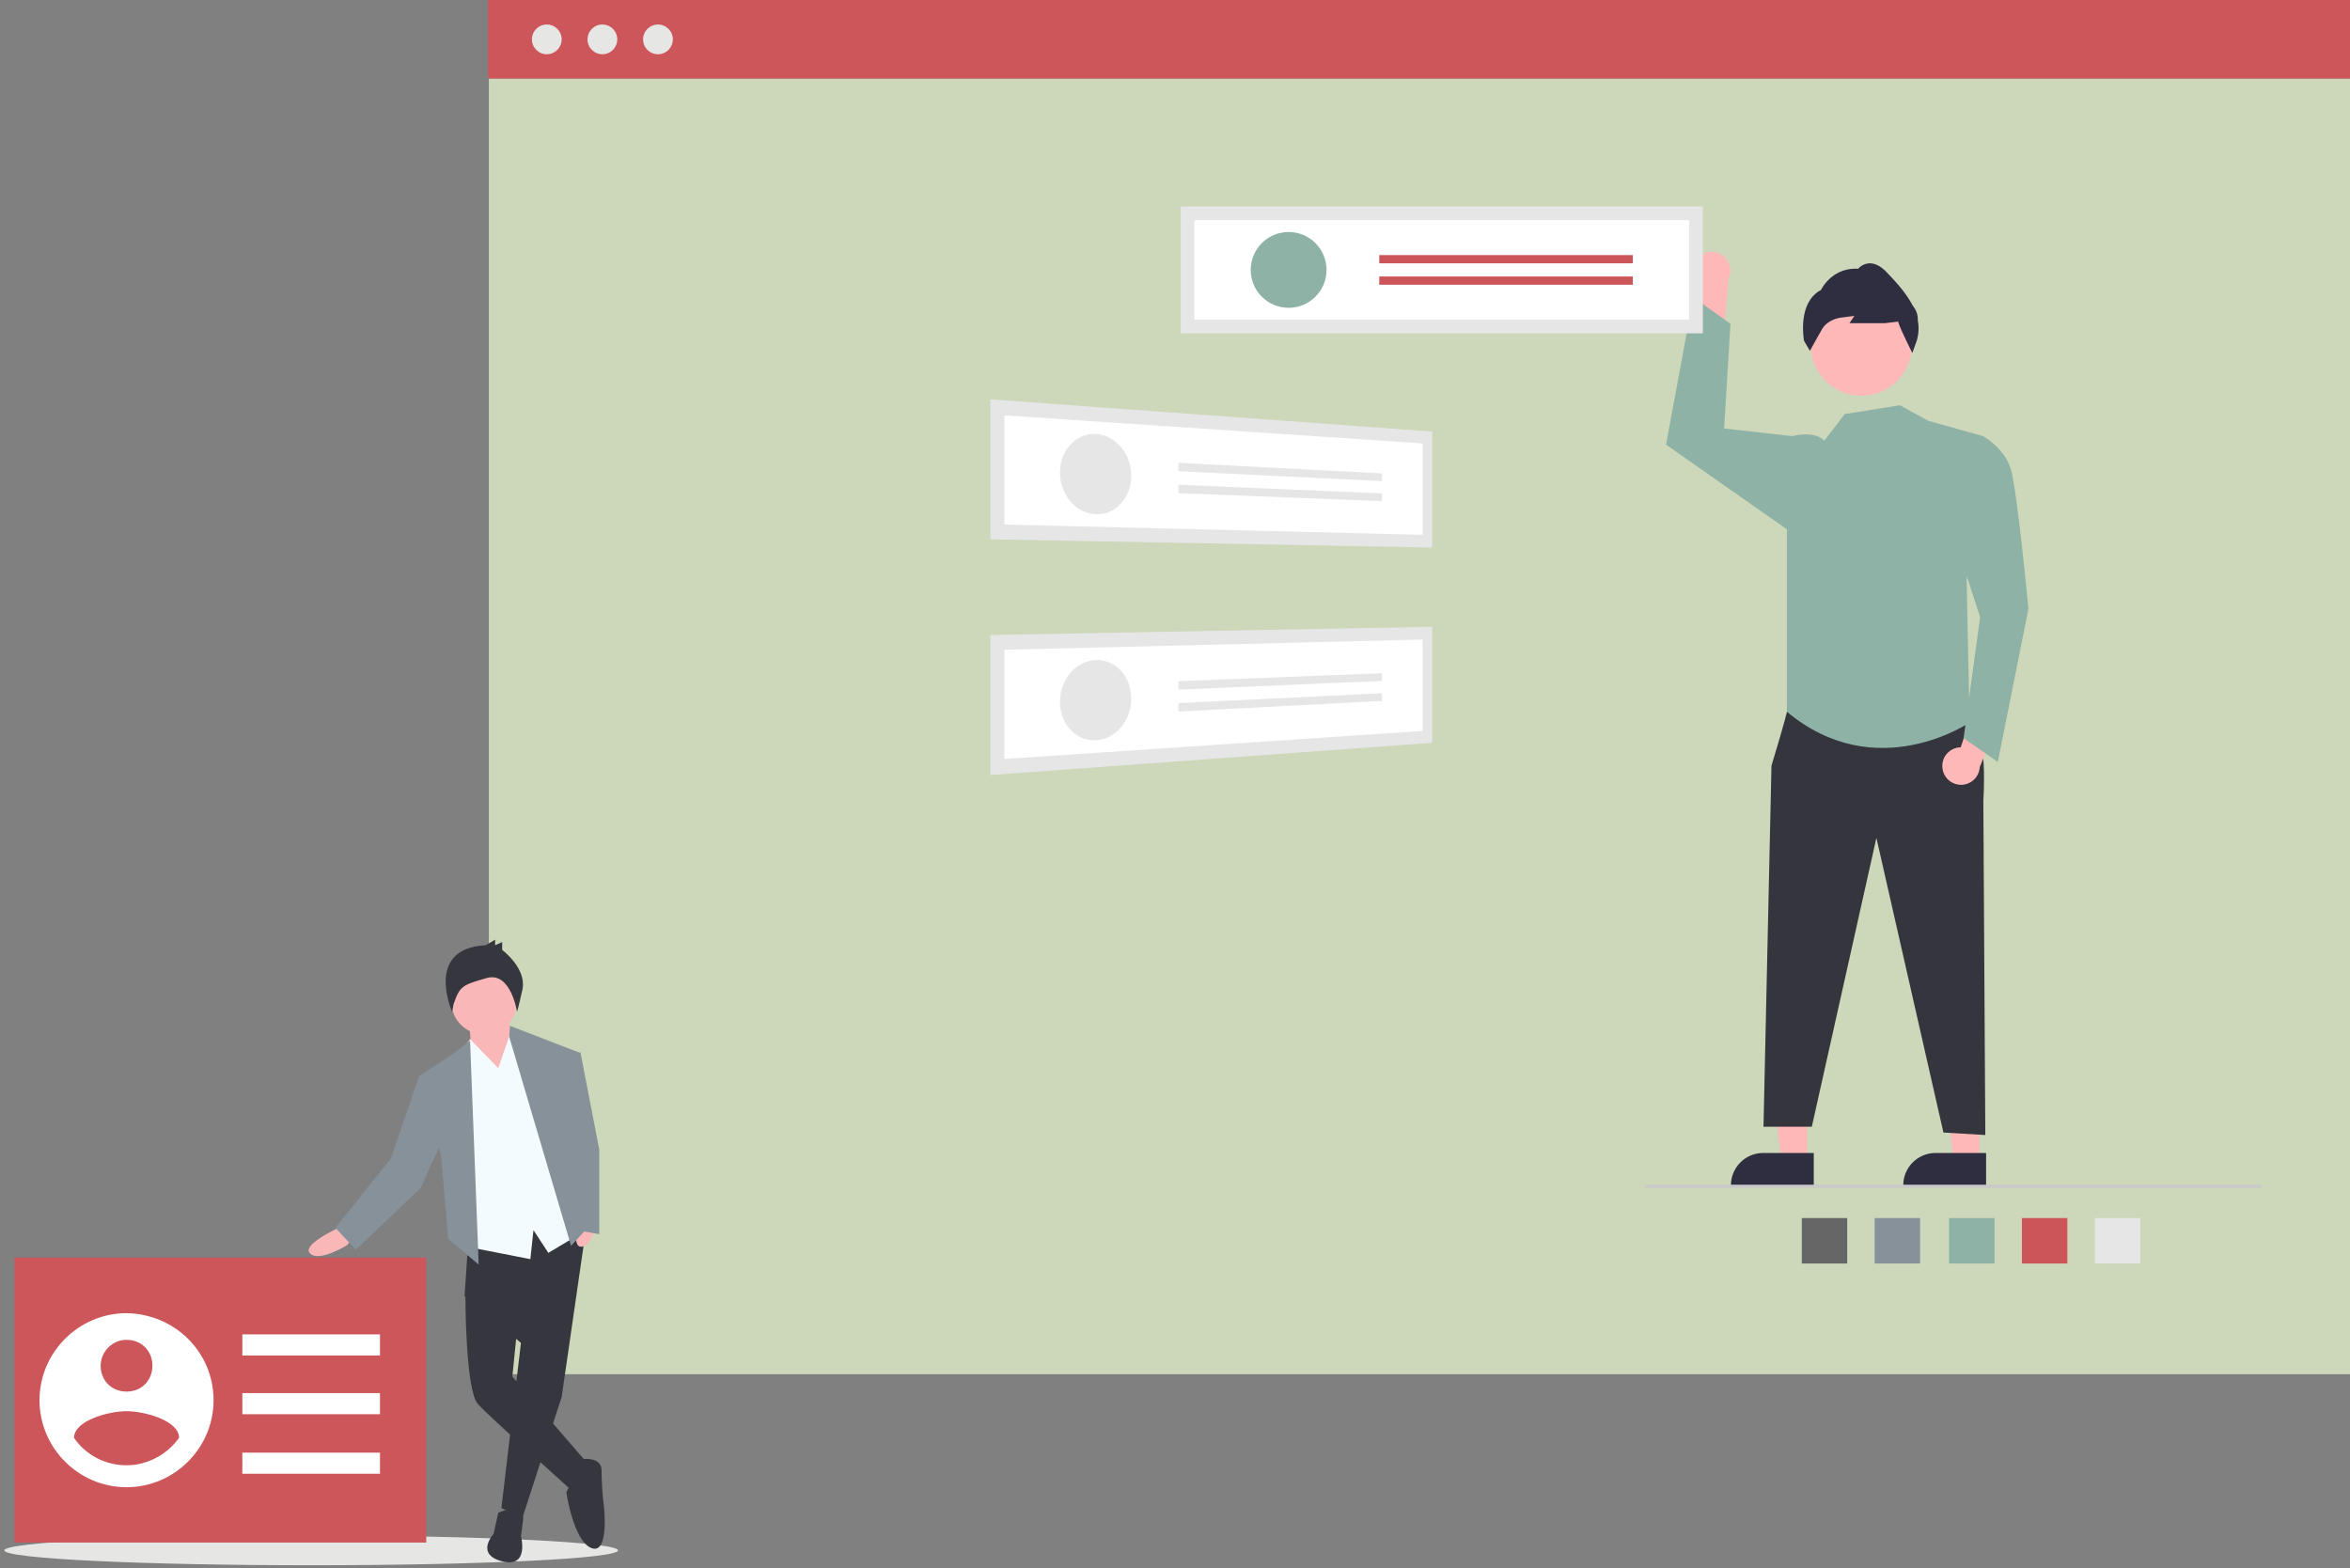 <?xml version="1.0" encoding="UTF-8"?> <svg xmlns="http://www.w3.org/2000/svg" xml:space="preserve" width="550" height="367" version="1.2"><rect width="100%" height="100%" fill="#808080" stroke="none"/><path fill="#CDD7B9" d="M114.416 18.376h436.255v303.235H114.416z"></path><ellipse cx="72.824" cy="362.837" fill="#E6E6E5" rx="71.825" ry="3.482"></ellipse><path fill="#CD565A" d="M114.232-.128h436.256v18.504H114.232z"></path><circle cx="127.974" cy="9.216" r="3.481" fill="#E6E6E5"></circle><circle cx="140.984" cy="9.216" r="3.481" fill="#E6E6E5"></circle><circle cx="153.991" cy="9.216" r="3.481" fill="#E6E6E5"></circle><path fill="#F9B7B8" d="m80.153 286.798-2.016 1.101s-7.695 3.664-5.497 5.496c2.199 2.021 8.612-2.015 8.612-2.015l1.283-1.649-2.382-2.933z"></path><path fill="#36363E" d="m137.319 286.434-5.864 40.492-9.16 28.217-4.948-2.2 4.58-38.661-13.192-10.993 1.101-16.491z"></path><path fill="#36363E" d="M116.613 354.043s5.497-2.747 5.865 1.282l-.55 4.215s2.015 7.512-4.398 5.861c-6.412-1.646-2.015-6.411-2.015-6.411l1.098-4.947zM113.133 299.624l-4.214 3.665s0 22.17 2.931 25.287c2.93 3.294 21.619 19.784 22.169 20.52.552.732 3.665-6.414 3.665-6.414l-17.771-20.521 1.281-12.823-8.061-9.714z"></path><path fill="#36363E" d="M135.487 341.585s5.312-1.101 5.312 2.564c0 2.75.186 5.679.55 8.429 0 0 1.282 11.355-2.931 9.712-4.214-1.65-5.864-13.012-5.864-13.012.368-1.104 1.101-1.832 2.018-2.203 1.28-.547.915-5.49.915-5.49z"></path><path fill="#F9B7B8" d="m119.179 238.244 1.098 11.91-2.748 4.763-7.144-6.96-.549-9.161z"></path><circle cx="113.316" cy="234.397" r="7.694" fill="#F9B7B8"></circle><path fill="#F4FBFE" d="m116.613 249.973 3.3-9.528 5.861 6.412 10.812 41.409-8.246 4.946-3.482-5.316-.731 6.784-15.941-3.117-1.465-43.606 3.297-4.764z"></path><path fill="#86919A" d="m112.033 295.959-2.015-52.4-4.031 3.113-7.879 5.133 5.13 18.687 1.65 19.423z"></path><path fill="#86919A" d="m100.308 252.169-2.2-.364-6.594 19.237-13.011 16.31 4.765 5.127 15.207-14.472 5.497-12.278z"></path><path fill="#F9B7B8" d="m135.852 281.854-.365 2.197s-2.018 8.244.731 7.697c3.116-.548 3.665-7.877 3.665-7.877l-.366-2.016h-3.665v-.001z"></path><path fill="#86919A" d="m119.361 240.076 16.126 6.231-1.832 19.422 3.847 21.623-3.847 4.211-14.476-48.92z"></path><path fill="#36363E" d="m113.683 221.208 2.199-1.29v1.29l1.647-.733v1.832s5.682 4.211 4.766 9.16c-1.102 4.946-1.284 5.314-1.284 5.314s-1.465-9.534-7.146-7.881c-5.679 1.646-6.229 1.834-7.694 6.047l-.367 1.834s-6.596-14.843 7.879-15.573z"></path><path fill="#86919A" d="M133.287 246.307h2.565l4.398 22.72v19.786l-5.314-.917-4.397-29.862z"></path><path fill="#CD565A" d="M3.381 294.311h96.377v66.694H3.381z"></path><path fill="#FFF" d="M29.613 307.323c-11.192 0-20.368 9.174-20.368 20.367s9.175 20.366 20.368 20.366c11.193 0 20.371-9.173 20.371-20.366-.001-11.193-8.993-20.184-20.371-20.367zm0 6.241c3.487 0 6.057 2.564 6.057 6.05 0 3.491-2.569 6.059-6.057 6.059-3.486 0-6.054-2.564-6.054-6.059 0-3.301 2.753-6.05 6.054-6.05zm0 29.355c-4.955 0-9.542-2.385-12.291-6.423 0-4.041 8.073-6.235 12.291-6.235 4.221 0 12.294 2.197 12.294 6.235-2.752 3.856-7.34 6.423-12.294 6.423zM56.715 312.282h32.218v4.946H56.715zM56.715 326.023h32.218v4.943H56.715zM56.715 339.952h32.218v4.946H56.715z"></path><path fill="#E6E6E6" d="M490.267 285.063h10.637v10.636h-10.637z"></path><path fill="#CC5559" d="M473.217 285.063h10.633v10.636h-10.633z"></path><path fill="#8EB2A6" d="M456.167 285.063H466.8v10.636h-10.633z"></path><path fill="#869199" d="M438.75 285.063h10.634v10.636H438.75z"></path><path fill="#666" d="M421.7 285.063h10.633v10.636H421.7z"></path><path fill="#FFB8B8" d="M397.166 60.607a4.353 4.353 0 0 0 1.312 6.548l-2.546 15.266 7.352-3.263 1.291-13.996a4.378 4.378 0 0 0-7.409-4.555zM463.298 271.801h-6.011l-2.859-23.185 8.871.001z"></path><path fill="#2F2E41" d="M464.831 277.627h-19.382v-.245a7.544 7.544 0 0 1 7.545-7.543h11.837v7.788z"></path><path fill="#FFB8B8" d="M422.966 271.801h-6.012l-2.859-23.185 8.872.001z"></path><path fill="#2F2E41" d="M424.498 277.627h-19.382v-.245a7.544 7.544 0 0 1 7.544-7.543h11.838v7.788z"></path><path fill="#35353D" d="m420.459 163.616-2.246 2.955s-.204 1.379-3.611 12.622l-1.869 84.5h11.308l15.116-67.609 15.688 68.967 9.803.578-.461-78.39s1.238-16.126-3.151-19.121c-4.39-2.994-40.577-4.502-40.577-4.502z"></path><circle cx="435.625" cy="80.74" r="11.866" fill="#FFB8B8"></circle><path fill="#2F2E41" d="m447.563 82.598-.195-.392c-.304-.605-2.813-5.644-3.128-6.94l-3.157.372-8.225.001 1.144-1.713-3.021.394a6.923 6.923 0 0 0-3.077 1.16 4.724 4.724 0 0 0-1.397 1.439 238.647 238.647 0 0 0-2.743 4.901l-.158.289-1.37-2.304c-.018-.09-1.716-8.945 3.966-11.948.294-.595 2.791-5.278 8.693-4.961a3.74 3.74 0 0 1 2.544-1.265c1.348-.07 2.747.639 4.152 2.114 1.866 1.959 4.423 4.644 5.968 7.624l.428.608c.605.871.905 1.918.853 2.979a9.935 9.935 0 0 1-.338 5.07l-.939 2.572z"></path><path fill="#8EB2A6" d="m444.666 94.839 6.566 3.63 12.897 3.611-3.849 33.753.699 33.248s-21.832 14.957-42.768-2.51v-41.85l1.239-22.641s5.009-1.423 7.531 1.031l4.784-6.214 12.901-2.058z"></path><path fill="#8EB2A6" d="m422.345 105.19-2.893-3.11-15.943-1.806 1.496-24.486-8.692-6.2-6.386 34.471 29.499 20.662z"></path><path fill="#FFB8B8" d="M454.66 180.069a4.356 4.356 0 0 1 4.23-5.169l4.908-14.677 4.964 6.329-5.422 12.968a4.378 4.378 0 0 1-8.68.549z"></path><path fill="#8EB2A6" d="m459.284 105.943 4.846-3.863s4.955 2.732 6.463 7.633 4.146 32.794 4.146 32.794l-7.162 35.809-8.009-5.554 3.862-28.37-6.785-20.731 2.639-17.718z"></path><path fill="#E6E6E6" d="M276.333 48.318h122.205v29.696H276.333z"></path><path fill="#FFF" d="M279.539 74.808h115.793V51.524H279.539v23.284z"></path><circle cx="301.595" cy="63.167" r="8.871" fill="#8EB2A6"></circle><path fill="#CC5559" d="M322.806 59.696h59.342v1.928h-59.342zM322.806 64.709h59.342v1.928h-59.342z"></path><path fill="#E6E6E6" d="m231.8 93.454 103.4 7.542v27.148l-103.4-1.92v-32.77z"></path><path fill="#FFF" d="m235.057 122.766 97.885 2.394v-21.384l-97.885-6.565v25.555z"></path><path fill="#E6E6E6" d="M256.542 101.585c1.13.072 2.23.391 3.224.933a8.968 8.968 0 0 1 2.607 2.15 10.19 10.19 0 0 1 1.745 3.042 10.71 10.71 0 0 1 .637 3.636 10.187 10.187 0 0 1-.637 3.578 9.018 9.018 0 0 1-1.745 2.885 7.885 7.885 0 0 1-2.607 1.911 7.316 7.316 0 0 1-3.224.639 7.711 7.711 0 0 1-3.261-.838 8.911 8.911 0 0 1-2.691-2.115 10.12 10.12 0 0 1-1.827-3.087 10.619 10.619 0 0 1-.673-3.732 10.13 10.13 0 0 1 .673-3.672 8.963 8.963 0 0 1 1.828-2.919 7.812 7.812 0 0 1 2.69-1.869 7.266 7.266 0 0 1 3.261-.542zM275.8 108.302l47.642 2.483v1.804l-47.642-2.314v-1.973zM275.8 113.431l47.642 2.045v1.805l-47.642-1.877v-1.973zM231.8 148.606l103.4-1.92v27.148l-103.4 7.542v-32.77z"></path><path fill="#FFF" d="m235.057 177.62 97.885-6.565v-21.383l-97.885 2.394v25.554z"></path><path fill="#E6E6E6" d="M248.096 163.814c.05-1.273.329-2.527.823-3.702a10.014 10.014 0 0 1 1.947-2.994 8.775 8.775 0 0 1 2.768-1.977 7.608 7.608 0 0 1 3.284-.671c1.109.022 2.2.297 3.188.803a7.974 7.974 0 0 1 2.521 2.044 9.148 9.148 0 0 1 1.624 2.974c.379 1.166.546 2.388.494 3.612a10.653 10.653 0 0 1-.779 3.607 10.035 10.035 0 0 1-1.863 2.959 8.82 8.82 0 0 1-2.687 2.021 7.68 7.68 0 0 1-3.254.77 7.326 7.326 0 0 1-3.232-.709 7.936 7.936 0 0 1-2.607-2.008 9.135 9.135 0 0 1-1.705-3.018 10.256 10.256 0 0 1-.522-3.711zM275.8 159.428l47.642-1.877v1.805L275.8 161.4v-1.972zM275.8 164.556l47.642-2.314v1.805L275.8 166.53v-1.974z"></path><path fill="#CACACA" d="M528.975 278.018H385.359a.377.377 0 0 1 0-.754h143.615a.377.377 0 0 1 .001.754z"></path></svg> 